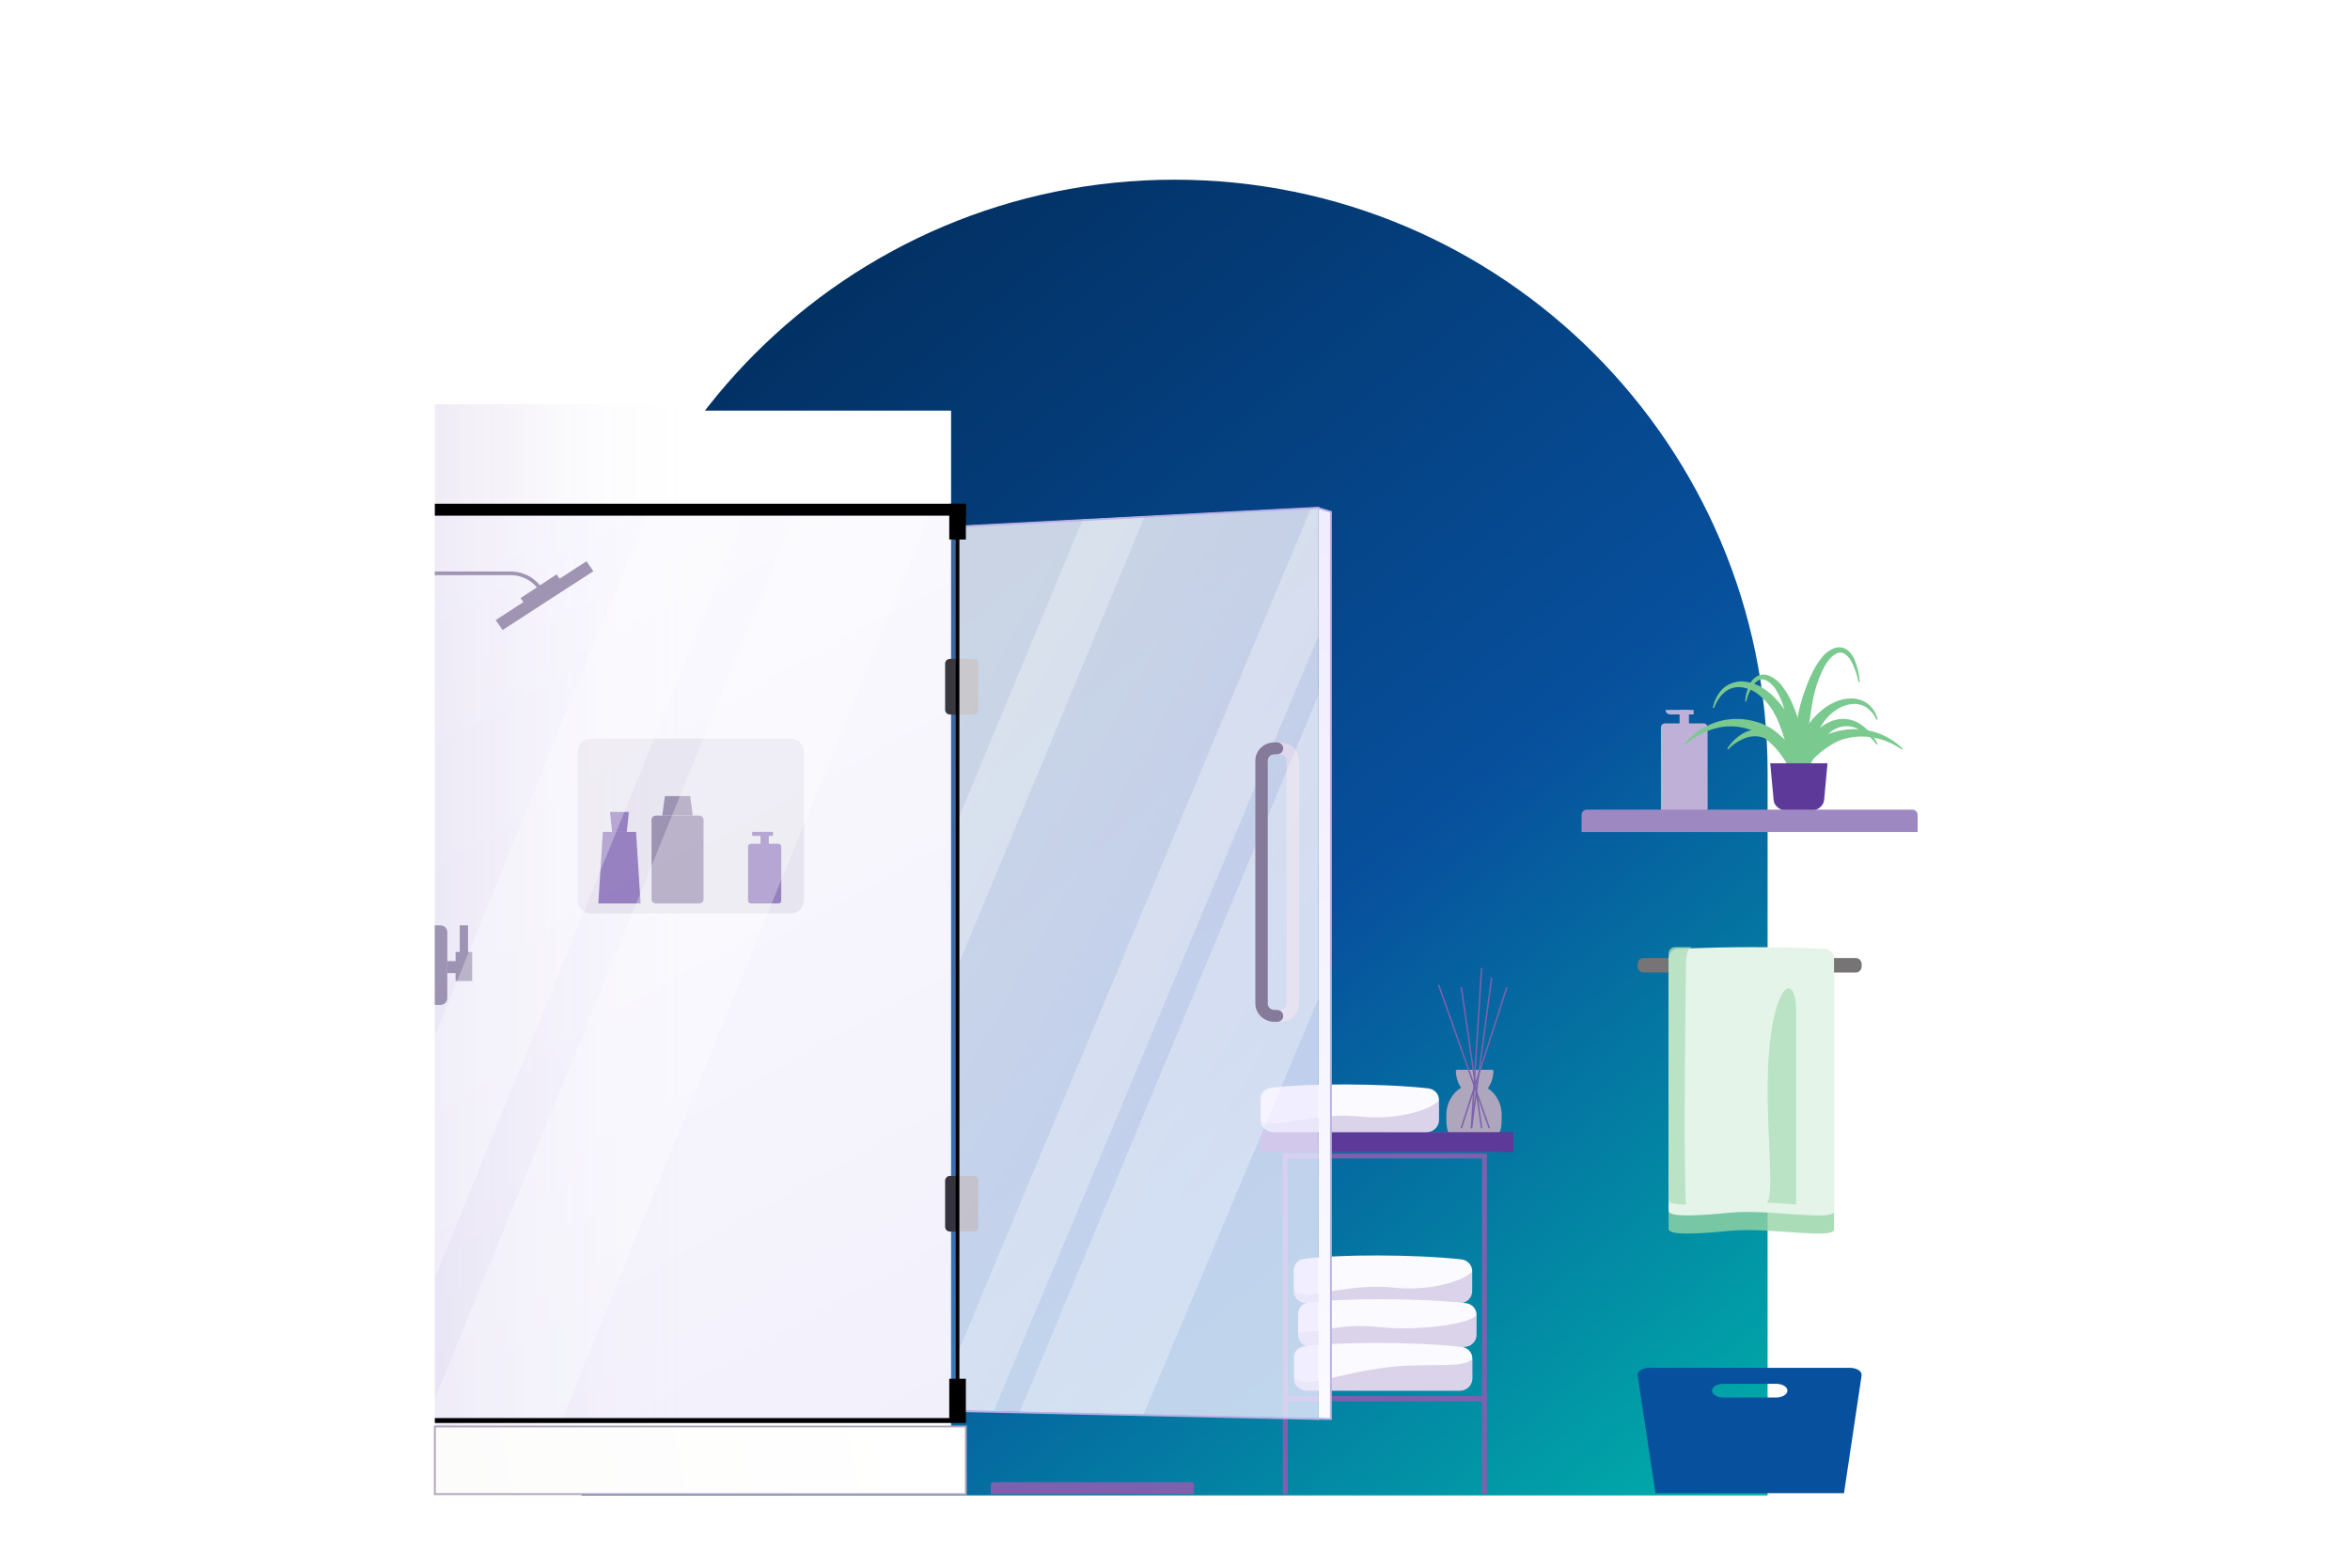 <?xml version="1.0" encoding="UTF-8"?><svg width="994" height="663" viewBox="0 0 994 663" fill="none" xmlns="http://www.w3.org/2000/svg">
<g filter="url(#filter0_d_8_3032)">
<path d="M246 322.828C246 184.3 358.3 72 496.828 72C635.357 72 747.657 184.3 747.657 322.828V628.5H246V322.828Z" fill="url(#paint0_linear_8_3032)"/>
<rect x="183.93" y="169.672" width="218.36" height="437.382" fill="white"/>
<path d="M633.145 474.998H533.124V483.159H633.145V474.998Z" fill="#AEA6BC"/>
<rect x="543.653" y="484.948" width="84.228" height="102.618" stroke="#7D61AE" stroke-width="2.075"/>
<path d="M627.88 627.941V587.567H543.653V627.941" stroke="#7D61AE" stroke-width="2.075"/>
<path fill-rule="evenodd" clip-rule="evenodd" d="M631.715 449.105C631.73 448.758 631.448 448.475 631.1 448.475L616.394 448.475C616.046 448.475 615.765 448.758 615.779 449.105C615.891 451.813 616.723 454.258 618.017 456.085C614.302 458.253 611.771 462.565 611.771 467.53C611.771 474.673 611.771 479.078 623.475 479.078C635.18 479.078 635.18 474.673 635.18 467.53C635.18 462.734 632.818 458.548 629.31 456.315C630.699 454.465 631.598 451.928 631.715 449.105Z" fill="#AEA6BC"/>
<path d="M640.164 474.855H533.124V483.266H640.164V474.855Z" fill="#5D399A"/>
<path d="M533.207 460.8C533.207 458.508 534.856 456.505 537.276 456.164C551.826 454.116 584.697 454.17 604.108 456.328C606.741 456.62 608.66 458.739 608.66 461.223V469.808C608.66 472.595 606.247 474.855 603.271 474.855H538.596C535.62 474.855 533.207 472.595 533.207 469.808V460.8Z" fill="#FBFAFF"/>
<path opacity="0.25" d="M533.206 468.26C533.206 469.808 534.084 471.152 539.348 471.152C544.612 471.152 560.405 466.578 575.32 468.26C590.236 469.943 605.151 465.602 608.66 461.397V471.152C608.66 471.953 606.247 474.855 603.271 474.855C603.271 474.855 543.108 474.855 538.596 474.855C534.084 474.855 532.759 471.152 533.206 468.26Z" fill="#7D61AE"/>
<path d="M608.578 412.772L629.859 472.958" stroke="#7D61AE" stroke-width="0.629" stroke-linecap="round"/>
<path d="M637.308 413.792L618.155 472.958" stroke="#7D61AE" stroke-width="0.629" stroke-linecap="round"/>
<path d="M630.923 409.712L622.411 472.958" stroke="#7D61AE" stroke-width="0.629" stroke-linecap="round"/>
<path d="M626.667 405.631L622.411 472.958" stroke="#7D61AE" stroke-width="0.629" stroke-linecap="round"/>
<path d="M618.155 413.792L626.667 472.958" stroke="#7D61AE" stroke-width="0.629" stroke-linecap="round"/>
<path d="M547.244 533.138C547.244 530.846 548.894 528.843 551.314 528.502C565.864 526.453 598.735 526.508 618.146 528.665C620.779 528.958 622.698 531.077 622.698 533.56V542.145C622.698 544.933 620.285 547.192 617.309 547.192H552.634C549.657 547.192 547.244 544.933 547.244 542.145V533.138Z" fill="#FBFAFF"/>
<path opacity="0.25" d="M547.244 540.598C547.244 542.145 548.122 543.49 553.386 543.49C558.65 543.49 574.443 538.915 589.358 540.598C604.273 542.28 619.189 537.94 622.698 533.734V543.49C622.698 544.291 620.285 547.192 617.309 547.192C617.309 547.192 557.146 547.192 552.634 547.192C548.122 547.192 546.796 543.49 547.244 540.598Z" fill="#7D61AE"/>
<path d="M549.081 551.643C549.081 549.351 550.731 547.347 553.151 547.007C567.701 544.958 600.572 545.012 619.983 547.17C622.616 547.463 624.535 549.582 624.535 552.065V560.65C624.535 563.438 622.122 565.697 619.146 565.697H554.471C551.494 565.697 549.081 563.438 549.081 560.65V551.643Z" fill="#FBFAFF"/>
<path opacity="0.25" d="M549.081 559.103C549.081 560.65 549.207 559.103 554.471 559.103C559.735 559.103 568.301 555.603 583.216 557.286C598.132 558.968 621.026 556.445 624.535 552.239V561.995C624.535 562.796 622.122 565.697 619.146 565.697C619.146 565.697 558.983 565.697 554.471 565.697C549.959 565.697 548.633 561.995 549.081 559.103Z" fill="#7D61AE"/>
<path d="M547.327 570.148C547.327 567.855 548.976 565.852 551.397 565.512C565.946 563.463 598.817 563.517 618.228 565.675C620.861 565.968 622.781 568.087 622.781 570.57V579.155C622.781 581.943 620.368 584.202 617.391 584.202H552.716C549.74 584.202 547.327 581.943 547.327 579.155V570.148Z" fill="#FBFAFF"/>
<path opacity="0.25" d="M547.327 577.608C547.327 579.155 548.204 580.5 553.468 580.5C558.732 580.5 572.688 575.791 588.481 574.108C604.274 572.426 619.271 574.95 622.781 570.744V580.5C622.781 581.301 620.368 584.202 617.391 584.202C617.391 584.202 557.228 584.202 552.716 584.202C548.204 584.202 546.879 580.5 547.327 577.608Z" fill="#7D61AE"/>
<rect opacity="0.1" x="183.93" y="167" width="108.794" height="460.941" fill="url(#paint1_linear_8_3032)"/>
<path d="M183.93 238.496H215.972C217.927 238.491 219.864 238.857 221.671 239.573C223.478 240.289 225.12 241.341 226.5 242.668L232.186 248.59" stroke="#867A9A" stroke-width="1.557" stroke-miterlimit="10"/>
<path d="M186.264 421.022H183.93V387.377H186.264C187.041 387.377 187.787 387.673 188.336 388.2C188.886 388.727 189.195 389.441 189.195 390.186V418.213C189.195 418.958 188.886 419.673 188.336 420.2C187.787 420.726 187.041 421.022 186.264 421.022Z" fill="#867A9A"/>
<path d="M189.195 407.564H194.459V402.517H189.195V407.564Z" fill="#867A9A"/>
<path d="M192.704 410.929H199.723V398.648H192.704V410.929Z" fill="#867A9A"/>
<path d="M194.459 399.153H197.969V387.377H194.459V399.153Z" fill="#867A9A"/>
<path d="M212.585 262.469L209.672 258.263L248.066 233.382L250.979 237.588L212.585 262.469Z" fill="#867A9A"/>
<path d="M223.096 253.149L220.183 248.96L235.432 238.934L238.345 243.139L223.096 253.149Z" fill="#867A9A"/>
<path d="M411.714 274.665H401.852C400.699 274.665 399.764 275.561 399.764 276.667V296.215C399.764 297.32 400.699 298.217 401.852 298.217H411.714C412.867 298.217 413.802 297.32 413.802 296.215V276.667C413.802 275.561 412.867 274.665 411.714 274.665Z" fill="black"/>
<path d="M411.714 493.359H401.852C400.699 493.359 399.764 494.256 399.764 495.361V514.909C399.764 516.015 400.699 516.911 401.852 516.911H411.714C412.867 516.911 413.802 516.015 413.802 514.909V495.361C413.802 494.256 412.867 493.359 411.714 493.359Z" fill="black"/>
<path d="M541.424 428.172H540.301C539.603 428.172 538.934 427.906 538.44 427.433C537.946 426.959 537.669 426.318 537.669 425.648C537.669 424.979 537.946 424.337 538.44 423.864C538.934 423.391 539.603 423.125 540.301 423.125H541.424C542.159 423.125 542.865 422.845 543.385 422.346C543.904 421.848 544.197 421.172 544.197 420.467V317.664C544.187 316.965 543.891 316.297 543.372 315.806C542.853 315.315 542.153 315.039 541.424 315.039H540.301C539.603 315.039 538.934 314.773 538.44 314.3C537.946 313.827 537.669 313.185 537.669 312.516C537.669 311.847 537.946 311.205 538.44 310.732C538.934 310.258 539.603 309.993 540.301 309.993H541.424C543.554 309.997 545.596 310.81 547.102 312.254C548.608 313.698 549.456 315.655 549.461 317.697V420.501C549.447 422.537 548.595 424.485 547.089 425.922C545.584 427.359 543.548 428.167 541.424 428.172Z" fill="#867A9A"/>
<path opacity="0.8" d="M557.691 595.978L405.029 592.613V218.545L557.691 210.554V595.978Z" fill="url(#paint2_linear_8_3032)"/>
<path opacity="0.3" d="M557.691 210.739H554.585L405.028 568.337V592.277L420.416 592.613L557.691 264.889V210.739Z" fill="white"/>
<path opacity="0.3" d="M457.951 215.752L405.028 343.133V404.855L484.184 214.372L457.951 215.752Z" fill="white"/>
<path opacity="0.3" d="M557.691 289.805L431.35 593.15L483.695 594.295L557.691 418.319V289.805Z" fill="white"/>
<path d="M557.691 210.739L562.955 212.336V595.978L557.691 595.894V210.739Z" fill="url(#paint3_linear_8_3032)"/>
<path d="M540.143 428.172H539.02C536.89 428.167 534.848 427.354 533.342 425.91C531.836 424.466 530.988 422.509 530.983 420.467V317.664C530.997 315.627 531.849 313.679 533.355 312.242C534.86 310.805 536.896 309.997 539.02 309.993H540.143C540.841 309.993 541.51 310.258 542.004 310.732C542.498 311.205 542.775 311.847 542.775 312.516C542.775 313.185 542.498 313.827 542.004 314.3C541.51 314.773 540.841 315.039 540.143 315.039H539.02C538.285 315.039 537.579 315.319 537.059 315.818C536.539 316.316 536.247 316.992 536.247 317.697V420.501C536.247 420.85 536.319 421.195 536.458 421.518C536.598 421.84 536.802 422.133 537.059 422.38C537.317 422.627 537.623 422.823 537.959 422.956C538.295 423.09 538.656 423.159 539.02 423.159H540.143C540.841 423.159 541.51 423.424 542.004 423.898C542.498 424.371 542.775 425.013 542.775 425.682C542.775 426.351 542.498 426.993 542.004 427.466C541.51 427.94 540.841 428.205 540.143 428.205V428.172Z" fill="#867A9A"/>
<path d="M405.028 592.799L557.691 596.163V596.079L562.955 596.163V212.521L557.691 210.924V210.739L405.028 218.73V592.799Z" stroke="#B9B1E7" stroke-width="0.778" stroke-miterlimit="10"/>
<g filter="url(#filter1_i_8_3032)">
<path d="M334.379 304.183H249.983C246.86 304.183 244.328 306.685 244.328 309.771V372.531C244.328 375.617 246.86 378.119 249.983 378.119H334.379C337.502 378.119 340.034 375.617 340.034 372.531V309.771C340.034 306.685 337.502 304.183 334.379 304.183Z" fill="#D7D3DD" fill-opacity="0.5"/>
</g>
<path d="M270.966 378.124H253.067L254.998 347.844H269.036L270.966 378.124Z" fill="#7D61AE"/>
<path d="M266 339.432H258.033L258.893 347.843H265.14L266 339.432Z" fill="#7D61AE"/>
<path d="M295.76 340.963H277.423C276.415 340.963 275.598 341.746 275.598 342.713V376.375C275.598 377.341 276.415 378.124 277.423 378.124H295.76C296.768 378.124 297.585 377.341 297.585 376.375V342.713C297.585 341.746 296.768 340.963 295.76 340.963Z" fill="#867A9A"/>
<path d="M329.276 378.124H317.59C317.431 378.12 317.274 378.086 317.129 378.023C316.984 377.961 316.853 377.872 316.744 377.761C316.634 377.65 316.549 377.519 316.492 377.377C316.436 377.234 316.409 377.082 316.414 376.93V354.085C316.409 353.932 316.436 353.78 316.492 353.638C316.549 353.495 316.634 353.365 316.744 353.254C316.853 353.143 316.984 353.054 317.129 352.991C317.274 352.929 317.431 352.895 317.59 352.89H329.276C329.435 352.895 329.592 352.929 329.737 352.991C329.882 353.054 330.013 353.143 330.122 353.254C330.231 353.365 330.317 353.495 330.373 353.638C330.43 353.78 330.456 353.932 330.452 354.085V376.93C330.456 377.082 330.43 377.234 330.373 377.377C330.317 377.519 330.231 377.65 330.122 377.761C330.013 377.872 329.882 377.961 329.737 378.023C329.592 378.086 329.435 378.12 329.276 378.124Z" fill="#7D61AE"/>
<path d="M291.934 332.703H281.23L280.125 340.963H293.04L291.934 332.703Z" fill="#867A9A"/>
<path d="M325.187 347.844H321.677V354.573H325.187V347.844Z" fill="#7D61AE"/>
<path d="M326.942 347.844H318.168V349.526H326.942V347.844Z" fill="#7D61AE"/>
<g opacity="0.5">
<path opacity="0.5" d="M405.028 210.739H183.93V595.978H405.028V210.739Z" fill="url(#paint4_linear_8_3032)"/>
</g>
<path opacity="0.3" d="M274.668 210.739L183.93 434.026V536.695L316.396 210.739H274.668Z" fill="white"/>
<path opacity="0.3" d="M394.429 210.739L237.889 595.978H183.93V587.752L337.137 210.739H394.429Z" fill="white"/>
<path d="M183.93 596.819H408.537" stroke="black" stroke-width="2.075" stroke-miterlimit="10"/>
<path d="M405.028 214.104V597.66" stroke="black" stroke-width="1.557" stroke-miterlimit="10"/>
<path d="M408.538 579.155H401.519V595.978H408.538V579.155Z" fill="black"/>
<path d="M408.538 209.057H401.519V224.197H408.538V209.057Z" fill="black"/>
<path d="M408.537 209.057H183.93V214.104H408.537V209.057Z" fill="black"/>
<path d="M408.537 599.342H183.93V627.941H408.537V599.342Z" fill="url(#paint5_linear_8_3032)" stroke="#AEA6BC" stroke-width="0.778" stroke-miterlimit="10"/>
<path d="M419.065 623.932C419.065 623.359 419.53 622.894 420.103 622.894H504.01C504.583 622.894 505.048 623.359 505.048 623.932V627.941H419.065V623.932Z" fill="#7D61AE"/>
<path fill-rule="evenodd" clip-rule="evenodd" d="M700.226 627.542H779.973L787.421 577.748C787.481 577.341 787.4 576.93 787.182 576.542C786.965 576.154 786.616 575.798 786.159 575.496C785.701 575.195 785.145 574.954 784.525 574.789C783.904 574.624 783.234 574.539 782.557 574.539H697.546C696.869 574.539 696.199 574.624 695.579 574.789C694.959 574.954 694.402 575.195 693.944 575.496C693.487 575.798 693.138 576.154 692.921 576.542C692.704 576.93 692.622 577.341 692.682 577.748L700.226 627.542ZM728.935 581.285H751.264C753.907 581.285 756.049 582.579 756.049 584.176C756.049 585.773 753.907 587.067 751.264 587.067H728.935C726.292 587.067 724.15 585.773 724.15 584.176C724.15 582.579 726.292 581.285 728.935 581.285Z" fill="#07509D"/>
<path opacity="0.8" d="M775.762 515.805C776.491 520.521 748.064 514.977 732.028 516.561C714.606 518.288 705.787 518.181 705.787 515.805V409.325C705.787 408.153 706.215 407.029 706.978 406.2C707.741 405.371 708.775 404.905 709.854 404.905C734.004 404.074 747.545 404.043 771.695 404.905C772.774 404.905 773.808 405.371 774.571 406.2C775.334 407.029 775.762 408.153 775.762 409.325V515.805Z" fill="#95D4A5"/>
<path d="M784.962 401.203H695.142C693.773 401.203 692.664 402.37 692.664 403.81V404.73C692.664 406.17 693.773 407.337 695.142 407.337H784.962C786.331 407.337 787.441 406.17 787.441 404.73V403.81C787.441 402.37 786.331 401.203 784.962 401.203Z" fill="#767475"/>
<path d="M775.762 508.138C776.491 512.853 748.064 507.31 732.028 508.894C714.606 510.621 705.787 510.514 705.787 508.138V401.658C705.787 400.486 706.215 399.361 706.978 398.532C707.741 397.703 708.775 397.238 709.854 397.238C734.004 396.406 747.545 396.376 771.695 397.238C772.774 397.238 773.808 397.703 774.571 398.532C775.334 399.361 775.762 400.486 775.762 401.658V508.138Z" fill="#E4F4E9"/>
<g opacity="0.8">
<path d="M759.737 424.206L759.737 505.483C759.737 505.483 750.988 504.716 747.343 504.716C750.988 501.649 746.322 469.138 748.072 443.375C750.259 411.171 759.737 406.571 759.737 424.206Z" fill="#AFDFBC"/>
<path d="M705.787 503.949C706.542 505.091 708.598 505.307 713.077 505.483C711.932 478.595 713.077 415.772 713.077 408.871C713.077 401.97 713.077 396.603 715.993 396.603H708.522C707.011 396.603 705.787 397.789 705.787 399.3V503.949Z" fill="#AFDFBC"/>
</g>
<path d="M720.626 339.814H704.189C703.966 339.807 703.746 339.756 703.541 339.662C703.337 339.569 703.153 339.435 703 339.268C702.846 339.102 702.726 338.906 702.646 338.692C702.567 338.478 702.529 338.251 702.536 338.022V303.747C702.529 303.518 702.567 303.29 702.646 303.076C702.726 302.863 702.846 302.667 703 302.5C703.153 302.334 703.337 302.2 703.541 302.107C703.746 302.013 703.966 301.961 704.189 301.955H720.626C720.85 301.961 721.07 302.013 721.274 302.107C721.478 302.2 721.663 302.334 721.816 302.5C721.97 302.667 722.09 302.863 722.169 303.076C722.249 303.29 722.286 303.518 722.28 303.747V338.022C722.286 338.251 722.249 338.478 722.169 338.692C722.09 338.906 721.97 339.102 721.816 339.268C721.663 339.435 721.478 339.569 721.274 339.662C721.07 339.756 720.85 339.807 720.626 339.814Z" fill="#BEB0D7"/>
<path d="M714.382 296.276H710.433V305.741H714.382V296.276Z" fill="#BEB0D7"/>
<path d="M716.357 296.276H704.51C704.51 297.322 705.358 298.169 706.403 298.169H716.357V296.276Z" fill="#BEB0D7"/>
<path d="M758.61 324.582C756.826 320.211 754.297 316.145 751.125 312.543C750.769 312.103 750.371 311.694 749.935 311.323C749.509 310.938 749.118 310.537 748.727 310.135C747.91 309.349 747.026 308.707 746.124 307.92C745.223 307.134 744.219 306.652 743.249 305.994C742.28 305.336 741.14 304.983 740.034 304.566C735.45 302.972 730.45 302.781 725.745 304.02C720.88 305.312 716.428 307.716 712.782 311.018L712.408 310.697C715.722 306.719 720.079 303.627 725.047 301.725C730.253 299.843 735.953 299.551 741.344 300.89C746.95 302.104 751.897 305.202 755.259 309.606C758.457 313.956 759.86 319.259 759.206 324.517L758.61 324.582Z" fill="#7AC98F"/>
<path d="M762.966 324.469C761.997 320.35 762.259 316.055 763.723 312.07C765.278 307.898 768.321 304.377 772.323 302.122C774.348 300.907 776.664 300.201 779.054 300.071C781.402 299.988 783.729 300.514 785.786 301.593C789.477 303.765 792.405 306.932 794.2 310.693L793.763 310.949C791.504 307.793 788.354 305.311 784.675 303.788C782.995 303.174 781.173 302.999 779.397 303.281C777.622 303.562 775.958 304.291 774.578 305.39C773.158 306.484 771.965 307.82 771.061 309.331C770.101 310.837 769.226 312.407 768.351 314.025C767.476 315.643 766.668 317.341 765.877 319.087C765.086 320.833 764.38 322.691 763.454 324.582L762.966 324.469Z" fill="#7AC98F"/>
<path d="M759.252 324.582C757.808 319.239 756.66 314.136 755.024 309.227C753.389 304.318 751.91 299.393 748.883 295.16C747.442 293.047 745.644 291.162 743.559 289.575C741.554 288.001 739.102 286.995 736.495 286.677C735.198 286.54 733.883 286.668 732.645 287.051C731.406 287.435 730.274 288.066 729.327 288.899C727.332 290.726 725.855 292.982 725.03 295.466L724.525 295.337C725.013 292.584 726.273 289.998 728.179 287.836C729.218 286.703 730.511 285.79 731.967 285.163C733.424 284.535 735.01 284.206 736.617 284.199C739.816 284.305 742.914 285.261 745.542 286.951C748.11 288.572 750.383 290.56 752.275 292.842C754.169 295.078 755.819 297.483 757.199 300.021C758.534 302.576 759.505 305.282 760.087 308.068C761.238 313.532 761.131 319.159 759.774 324.582H759.252Z" fill="#7AC98F"/>
<path d="M760.791 324.582C758.111 311.867 759.217 298.696 763.986 286.542C765.092 283.447 766.484 280.451 768.146 277.589C769.018 276.13 770.025 274.747 771.156 273.456C772.343 272.084 773.847 270.989 775.552 270.253C776.503 269.86 777.545 269.706 778.578 269.805C779.098 269.883 779.608 270.012 780.1 270.189C780.548 270.402 780.978 270.649 781.385 270.926C782.783 272.053 783.849 273.505 784.479 275.138C785.705 278.148 786.43 281.319 786.627 284.54H786.119C785.554 281.476 784.529 278.504 783.076 275.715C782.416 274.436 781.427 273.334 780.201 272.511C779.662 272.19 779.038 272.019 778.401 272.019C777.764 272.019 777.139 272.19 776.6 272.511C774.182 273.745 772.407 276.484 771.071 279.158C769.745 281.877 768.676 284.702 767.875 287.599C766.185 293.557 765.728 299.772 764.629 305.874C763.53 311.977 762.701 318.207 761.247 324.518L760.791 324.582Z" fill="#7AC98F"/>
<path d="M762.528 323.078C762.218 320.858 762.441 318.603 763.179 316.47C763.918 314.336 765.155 312.374 766.806 310.721C767.635 309.879 768.546 309.109 769.529 308.419C770.514 307.765 771.567 307.201 772.674 306.735C773.766 306.269 774.897 305.882 776.056 305.577C777.2 305.223 778.378 304.965 779.573 304.805C784.245 304.013 789.062 304.36 793.541 305.809C797.848 307.242 801.712 309.606 804.803 312.698L804.448 313.038C801.028 310.586 797.045 308.875 792.797 308.033C788.709 307.246 784.472 307.378 780.452 308.419C778.511 308.941 776.669 309.733 774.99 310.767C773.35 311.756 771.779 312.839 770.289 314.011C769.529 314.567 768.903 315.277 768.159 315.895C767.415 316.513 766.924 317.332 766.214 318.027C765.504 318.722 765.098 319.572 764.523 320.452C763.948 321.333 763.559 322.213 762.934 323.14L762.528 323.078Z" fill="#7AC98F"/>
<path d="M758.326 323.14C756.576 320.121 755.225 317.427 753.491 315.058C753.108 314.455 752.69 313.871 752.241 313.308C751.791 312.751 751.424 312.147 750.941 311.636L750.257 310.816C750.024 310.552 749.74 310.351 749.473 310.103C749.207 309.856 748.94 309.608 748.657 309.391L747.74 308.849C746.463 308.114 745.029 307.645 743.537 307.477C742.046 307.308 740.533 307.444 739.104 307.874C735.954 308.881 733.152 310.65 730.984 312.999L730.584 312.72C732.338 309.76 734.971 307.331 738.17 305.722C738.577 305.498 739.014 305.326 739.47 305.211L740.854 304.793C741.81 304.595 742.779 304.46 743.755 304.39C745.74 304.401 747.703 304.785 749.523 305.521L750.891 306.093L752.141 306.821C752.558 307.069 753.008 307.301 753.391 307.58L754.525 308.478C755.271 309.079 755.932 309.766 756.492 310.521C757.07 311.247 757.546 312.038 757.909 312.875C759.456 316.085 759.779 319.689 758.826 323.093L758.326 323.14Z" fill="#7AC98F"/>
<path d="M761.942 323.139C761.241 320.914 760.883 318.609 760.879 316.292C760.865 315.124 760.929 313.956 761.071 312.796C761.23 311.63 761.456 310.474 761.75 309.332C763.082 304.697 765.8 300.503 769.593 297.232C771.434 295.522 773.565 294.102 775.901 293.027C778.268 291.897 780.907 291.342 783.569 291.416C786.242 291.523 788.781 292.525 790.714 294.235C792.487 295.906 793.698 298.016 794.2 300.309L793.694 300.438C792.878 298.443 791.493 296.69 789.686 295.363C787.94 294.156 785.776 293.583 783.604 293.752C781.455 293.925 779.387 294.596 777.592 295.701C775.734 296.777 774.084 298.133 772.712 299.713C771.336 301.307 770.193 303.063 769.314 304.933C768.407 306.802 767.571 308.687 766.769 310.621C765.027 314.487 763.998 318.676 762.5 322.994L761.942 323.139Z" fill="#7AC98F"/>
<path d="M760.442 322.983C759.098 318.067 758.278 313.277 757.261 308.548C756.245 303.82 755.802 299.06 754.277 294.503C753.578 292.281 752.621 290.14 751.424 288.12C750.387 286.178 748.735 284.595 746.701 283.595C746.24 283.42 745.745 283.342 745.25 283.367C744.755 283.391 744.271 283.517 743.831 283.735C742.831 284.285 741.996 285.07 741.405 286.014C740.1 288.079 739.164 290.336 738.633 292.693H738.158C738.321 290.16 738.977 287.678 740.093 285.374C740.696 284.128 741.628 283.053 742.798 282.253C743.464 281.818 744.22 281.525 745.015 281.393C745.81 281.261 746.625 281.293 747.406 281.488C750.163 282.439 752.514 284.226 754.096 286.575C755.67 288.697 756.99 290.979 758.032 293.379C759.081 295.736 759.967 298.155 760.77 300.589C761.514 303.033 761.992 305.543 762.197 308.08C762.677 313.128 762.272 318.217 761 323.139L760.442 322.983Z" fill="#7AC98F"/>
<path d="M765.274 339.004H756.434C753.141 339.004 750.422 337.016 750.22 334.465L748.76 318.812H772.995L771.55 334.465C771.286 337.016 768.567 339.004 765.274 339.004Z" fill="#5D399A"/>
<path d="M808.879 338.443H671.225C669.979 338.443 668.969 339.453 668.969 340.7V347.908H811.135V340.7C811.135 339.453 810.125 338.443 808.879 338.443Z" fill="#9E88C2"/>
</g>
<defs>
<filter id="filter0_d_8_3032" x="-4" y="0" width="1001.47" height="671" filterUnits="userSpaceOnUse" color-interpolation-filters="sRGB">
<feFlood flood-opacity="0" result="BackgroundImageFix"/>
<feColorMatrix in="SourceAlpha" type="matrix" values="0 0 0 0 0 0 0 0 0 0 0 0 0 0 0 0 0 0 127 0" result="hardAlpha"/>
<feOffset dy="4"/>
<feGaussianBlur stdDeviation="2"/>
<feComposite in2="hardAlpha" operator="out"/>
<feColorMatrix type="matrix" values="0 0 0 0 0 0 0 0 0 0 0 0 0 0 0 0 0 0 0.25 0"/>
<feBlend mode="normal" in2="BackgroundImageFix" result="effect1_dropShadow_8_3032"/>
<feBlend mode="normal" in="SourceGraphic" in2="effect1_dropShadow_8_3032" result="shape"/>
</filter>
<filter id="filter1_i_8_3032" x="244.328" y="304.183" width="95.707" height="78.183" filterUnits="userSpaceOnUse" color-interpolation-filters="sRGB">
<feFlood flood-opacity="0" result="BackgroundImageFix"/>
<feBlend mode="normal" in="SourceGraphic" in2="BackgroundImageFix" result="shape"/>
<feColorMatrix in="SourceAlpha" type="matrix" values="0 0 0 0 0 0 0 0 0 0 0 0 0 0 0 0 0 0 127 0" result="hardAlpha"/>
<feOffset dy="4.247"/>
<feGaussianBlur stdDeviation="2.654"/>
<feComposite in2="hardAlpha" operator="arithmetic" k2="-1" k3="1"/>
<feColorMatrix type="matrix" values="0 0 0 0 0 0 0 0 0 0 0 0 0 0 0 0 0 0 0.25 0"/>
<feBlend mode="normal" in2="shape" result="effect1_innerShadow_8_3032"/>
</filter>
<linearGradient id="paint0_linear_8_3032" x1="304.876" y1="125.23" x2="717.215" y2="638.502" gradientUnits="userSpaceOnUse">
<stop stop-color="#022F60"/>
<stop offset="0.55" stop-color="#07509D"/>
<stop offset="1" stop-color="#00ADA9"/>
</linearGradient>
<linearGradient id="paint1_linear_8_3032" x1="183.93" y1="360.461" x2="292.724" y2="360.461" gradientUnits="userSpaceOnUse">
<stop stop-color="#5D399A"/>
<stop offset="1" stop-color="#DFD7EB" stop-opacity="0"/>
</linearGradient>
<linearGradient id="paint2_linear_8_3032" x1="383.095" y1="333.544" x2="554.039" y2="428.442" gradientUnits="userSpaceOnUse">
<stop stop-color="#FBFAFF"/>
<stop offset="1" stop-color="#EFECFF"/>
</linearGradient>
<linearGradient id="paint3_linear_8_3032" x1="575.238" y1="188.869" x2="534.781" y2="592.985" gradientUnits="userSpaceOnUse">
<stop stop-color="#EFECFF"/>
<stop offset="1" stop-color="#FBFAFF"/>
</linearGradient>
<linearGradient id="paint4_linear_8_3032" x1="184.755" y1="221.388" x2="391.576" y2="594.573" gradientUnits="userSpaceOnUse">
<stop stop-color="#EFECFF"/>
<stop offset="1" stop-color="#CCC6F0"/>
</linearGradient>
<linearGradient id="paint5_linear_8_3032" x1="183.93" y1="642.24" x2="393.702" y2="595.743" gradientUnits="userSpaceOnUse">
<stop stop-color="#FCFCFB"/>
<stop offset="1" stop-color="white"/>
</linearGradient>
</defs>
</svg>
